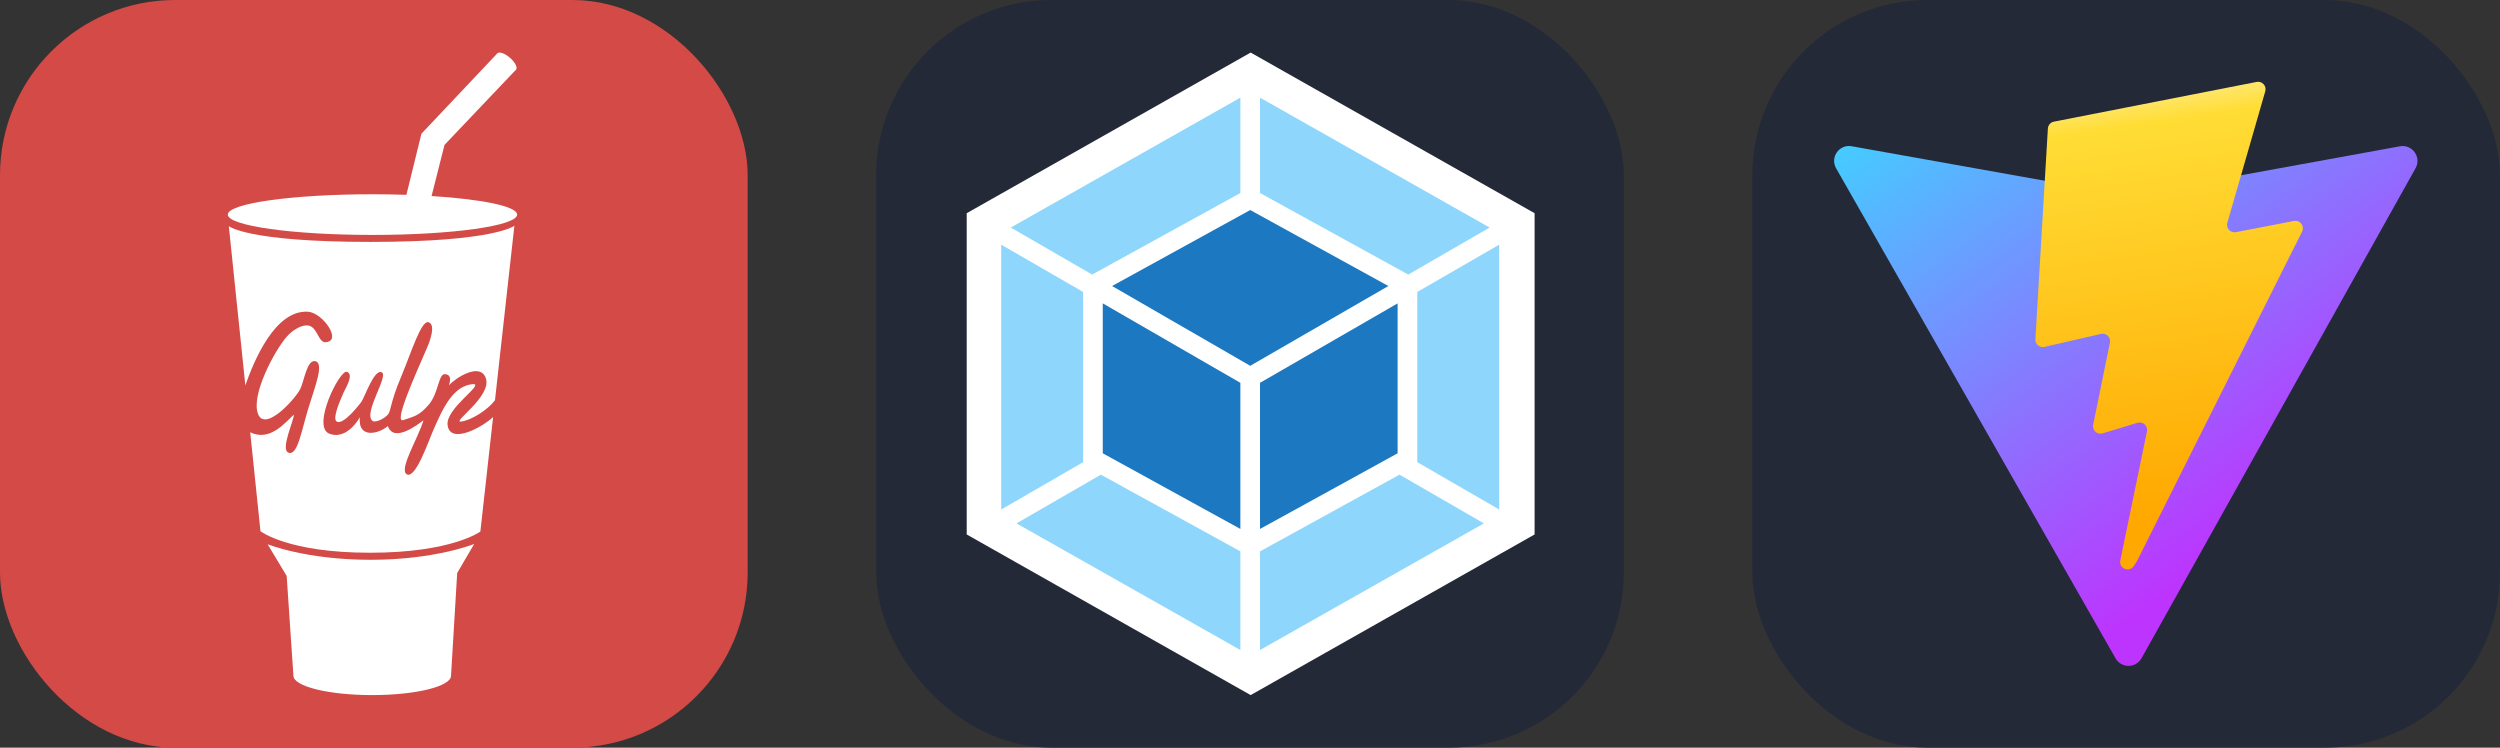 
  <svg width="160.5" height="48" viewBox="0 0 856 256" fill="none" xmlns="http://www.w3.org/2000/svg" xmlns:xlink="http://www.w3.org/1999/xlink" version="1.1">
    
        <rect x="0" y="0" width="856" height="256" fill="#333333" stroke="none"/>
    
        <g transform="translate(0, 0)">
          <svg width="256" height="256" viewBox="0 0 256 256" fill="none" xmlns="http://www.w3.org/2000/svg">
<rect width="256" height="256" rx="60" fill="#D34A47"/>
<path d="M154.431 231.368L156.541 196.196L162.37 186.247C162.37 186.247 149.104 191.673 126.897 191.673C104.688 191.673 91.624 186.347 91.624 186.347L98.156 197.2L100.467 231.368C100.467 235.031 112.547 238 127.449 238C142.35 238 154.431 235.031 154.431 231.368ZM147.772 67.121L152.203 49.609L176.737 23.793L170.271 18.285L144.296 45.786L139.152 66.708C135.28 66.578 131.407 66.514 127.533 66.515C100.177 66.515 78 69.632 78 73.477C78 77.323 100.177 80.44 127.533 80.44C154.889 80.44 177.066 77.323 177.066 73.477C177.066 70.646 165.038 68.209 147.772 67.121Z" fill="white"/>
<path d="M145.195 76.928C145.195 76.928 144.236 77.144 141.413 77.156C138.59 77.167 136.586 77.137 135.787 76.41C135.572 76.215 135.455 75.827 135.456 75.564C135.458 75.065 135.813 74.77 136.265 74.586L136.692 75.256C136.507 75.32 136.4 75.396 136.4 75.477C136.398 75.857 139.287 76.117 141.496 76.089C143.705 76.061 146.375 75.879 146.377 75.505C146.377 75.392 146.176 75.285 145.824 75.201L146.25 74.536C146.822 74.713 147.322 75.057 147.321 75.651C147.316 76.662 146.03 76.815 145.195 76.928Z" fill="white"/>
<path d="M176.689 23.844C177.306 23.132 176.37 21.309 174.598 19.774C172.826 18.24 170.889 17.573 170.271 18.286C169.654 18.998 170.59 20.821 172.363 22.355C174.134 23.89 176.072 24.557 176.689 23.844ZM153.251 145.458C152.669 139.863 165.487 131.761 162.198 131.502C155.116 131.906 151.591 139.801 148.028 148.069C146.723 151.099 142.255 164.02 139.325 162.43C136.395 160.84 143.123 150.214 145.008 143.904C142.832 145.499 134.853 151.699 132.797 145.893C129.491 148.701 122.427 150.222 123.224 142.847C121.465 145.962 117.518 150.311 112.78 148.504C106.557 146.131 116.385 126.31 118.829 127.31C121.273 128.31 118.336 132.825 117.566 134.578C115.874 138.437 113.92 143.288 115.226 144.281C117.462 145.982 123.549 137.845 123.685 137.666C124.823 136.162 128.066 126.322 130.681 127.452C133.295 128.582 124.16 141.574 127.576 144.152C128.264 144.673 131.083 143.831 132.797 141.976C133.906 140.777 133.525 138.119 137.222 129.301C140.92 120.483 144.216 109.502 146.751 110.339C149.287 111.175 147.197 116.811 146.287 118.912C142.018 128.773 134.636 145.065 138.118 143.831C141.599 142.598 143.412 142.526 146.821 138.537C150.23 134.547 150.073 127.976 152.345 128.116C154.618 128.256 154.237 130.363 153.685 131.967C155.922 129.408 164.286 124.018 166.306 129.356C168.698 135.676 154.338 144.805 157.919 144.339C161.409 143.885 167.064 140.304 169.479 137.047L176.125 77.296C176.125 77.296 169.437 82.831 126.89 82.831C84.342 82.831 78.346 77.411 78.346 77.411L84.004 131.95C87.008 123.414 94.14 106.148 105.382 106.727C110.495 106.991 117.322 116.838 111.474 117.172C108.999 117.312 108.748 112.257 105.817 111.514C103.702 110.978 100.757 112.698 98.854 114.561C95.059 118.275 86.896 132.93 87.975 140.236C89.349 149.551 100.828 136.999 102.771 133.273C104.139 130.648 105.063 122.871 108.054 123.687C111.047 124.503 107.793 132.529 105.625 139.625C103.188 147.593 101.908 155.998 98.854 155.032C95.8 154.065 100.775 143.779 100.595 141.976C97.724 144.625 92.436 151.329 85.671 148.011L89.185 181.879C89.185 181.879 98.525 189.258 126.659 189.258C154.794 189.258 164.479 181.994 164.479 181.994L168.843 142.767C165.273 146.243 153.974 152.416 153.251 145.458Z" fill="white"/>
</svg>

        </g>
         
        <g transform="translate(300, 0)">
          <svg width="256" height="256" viewBox="0 0 256 256" fill="none" xmlns="http://www.w3.org/2000/svg">
<rect width="256" height="256" rx="60" fill="#242938"/>
<path d="M128.222 18L225.443 73V183L128.222 238L31 183V73L128.222 18Z" fill="white"/>
<path d="M208.082 179.205L131.43 222.563V188.793L179.188 162.522L208.082 179.205ZM213.325 174.457V83.78L185.275 99.968V158.25L213.325 174.457ZM48.05 179.205L124.702 222.563V188.793L76.943 162.522L48.05 179.205V179.205ZM42.807 174.457V83.78L70.857 99.968V158.25L42.807 174.457V174.457ZM46.088 77.913L124.702 33.437V66.088L74.34 93.79L73.955 94.01L46.088 77.913V77.913ZM210.043 77.913L131.43 33.437V66.088L181.792 93.79L182.177 94.01L210.043 77.913V77.913Z" fill="#8ED6FB"/>
<path d="M124.702 181.111L77.585 155.206V103.873L124.702 131.08V181.111ZM131.43 181.111L178.547 155.206V103.873L131.43 131.08V181.111ZM80.775 97.933L128.075 71.918L175.375 97.933L128.075 125.25L80.775 97.933V97.933Z" fill="#1C78C0"/>
</svg>

        </g>
         
        <g transform="translate(600, 0)">
          <svg width="256" height="256" viewBox="0 0 256 256" fill="none" xmlns="http://www.w3.org/2000/svg">
<rect width="256" height="256" rx="60" fill="#242938"/>
<path d="M227.088 57.602L133.256 225.389C131.318 228.854 126.341 228.874 124.375 225.427L28.682 57.618C26.54 53.861 29.752 49.31 34.01 50.072L127.942 66.861C128.541 66.968 129.155 66.967 129.754 66.858L221.722 50.096C225.965 49.322 229.192 53.837 227.088 57.602Z" fill="url(#paint0_linear_307_179)"/>
<path d="M172.687 28.049L103.249 41.655C102.107 41.879 101.262 42.846 101.194 44.007L96.922 116.148C96.822 117.847 98.382 119.166 100.04 118.783L119.373 114.322C121.182 113.905 122.816 115.498 122.445 117.317L116.701 145.443C116.314 147.336 118.092 148.954 119.94 148.393L131.881 144.765C133.732 144.203 135.511 145.826 135.119 147.721L125.991 191.9C125.42 194.664 129.096 196.171 130.629 193.801L131.653 192.219L188.235 79.299C189.183 77.409 187.549 75.253 185.472 75.653L165.573 79.494C163.703 79.855 162.112 78.113 162.639 76.283L175.628 31.258C176.156 29.425 174.559 27.683 172.687 28.049Z" fill="url(#paint1_linear_307_179)"/>
<defs>
<linearGradient id="paint0_linear_307_179" x1="26.346" y1="44.075" x2="143.127" y2="202.673" gradientUnits="userSpaceOnUse">
<stop stop-color="#41D1FF"/>
<stop offset="1" stop-color="#BD34FE"/>
</linearGradient>
<linearGradient id="paint1_linear_307_179" x1="122.551" y1="31.743" x2="143.676" y2="176.66" gradientUnits="userSpaceOnUse">
<stop stop-color="#FFEA83"/>
<stop offset="0.083" stop-color="#FFDD35"/>
<stop offset="1" stop-color="#FFA800"/>
</linearGradient>
</defs>
</svg>

        </g>
        
  </svg>
  